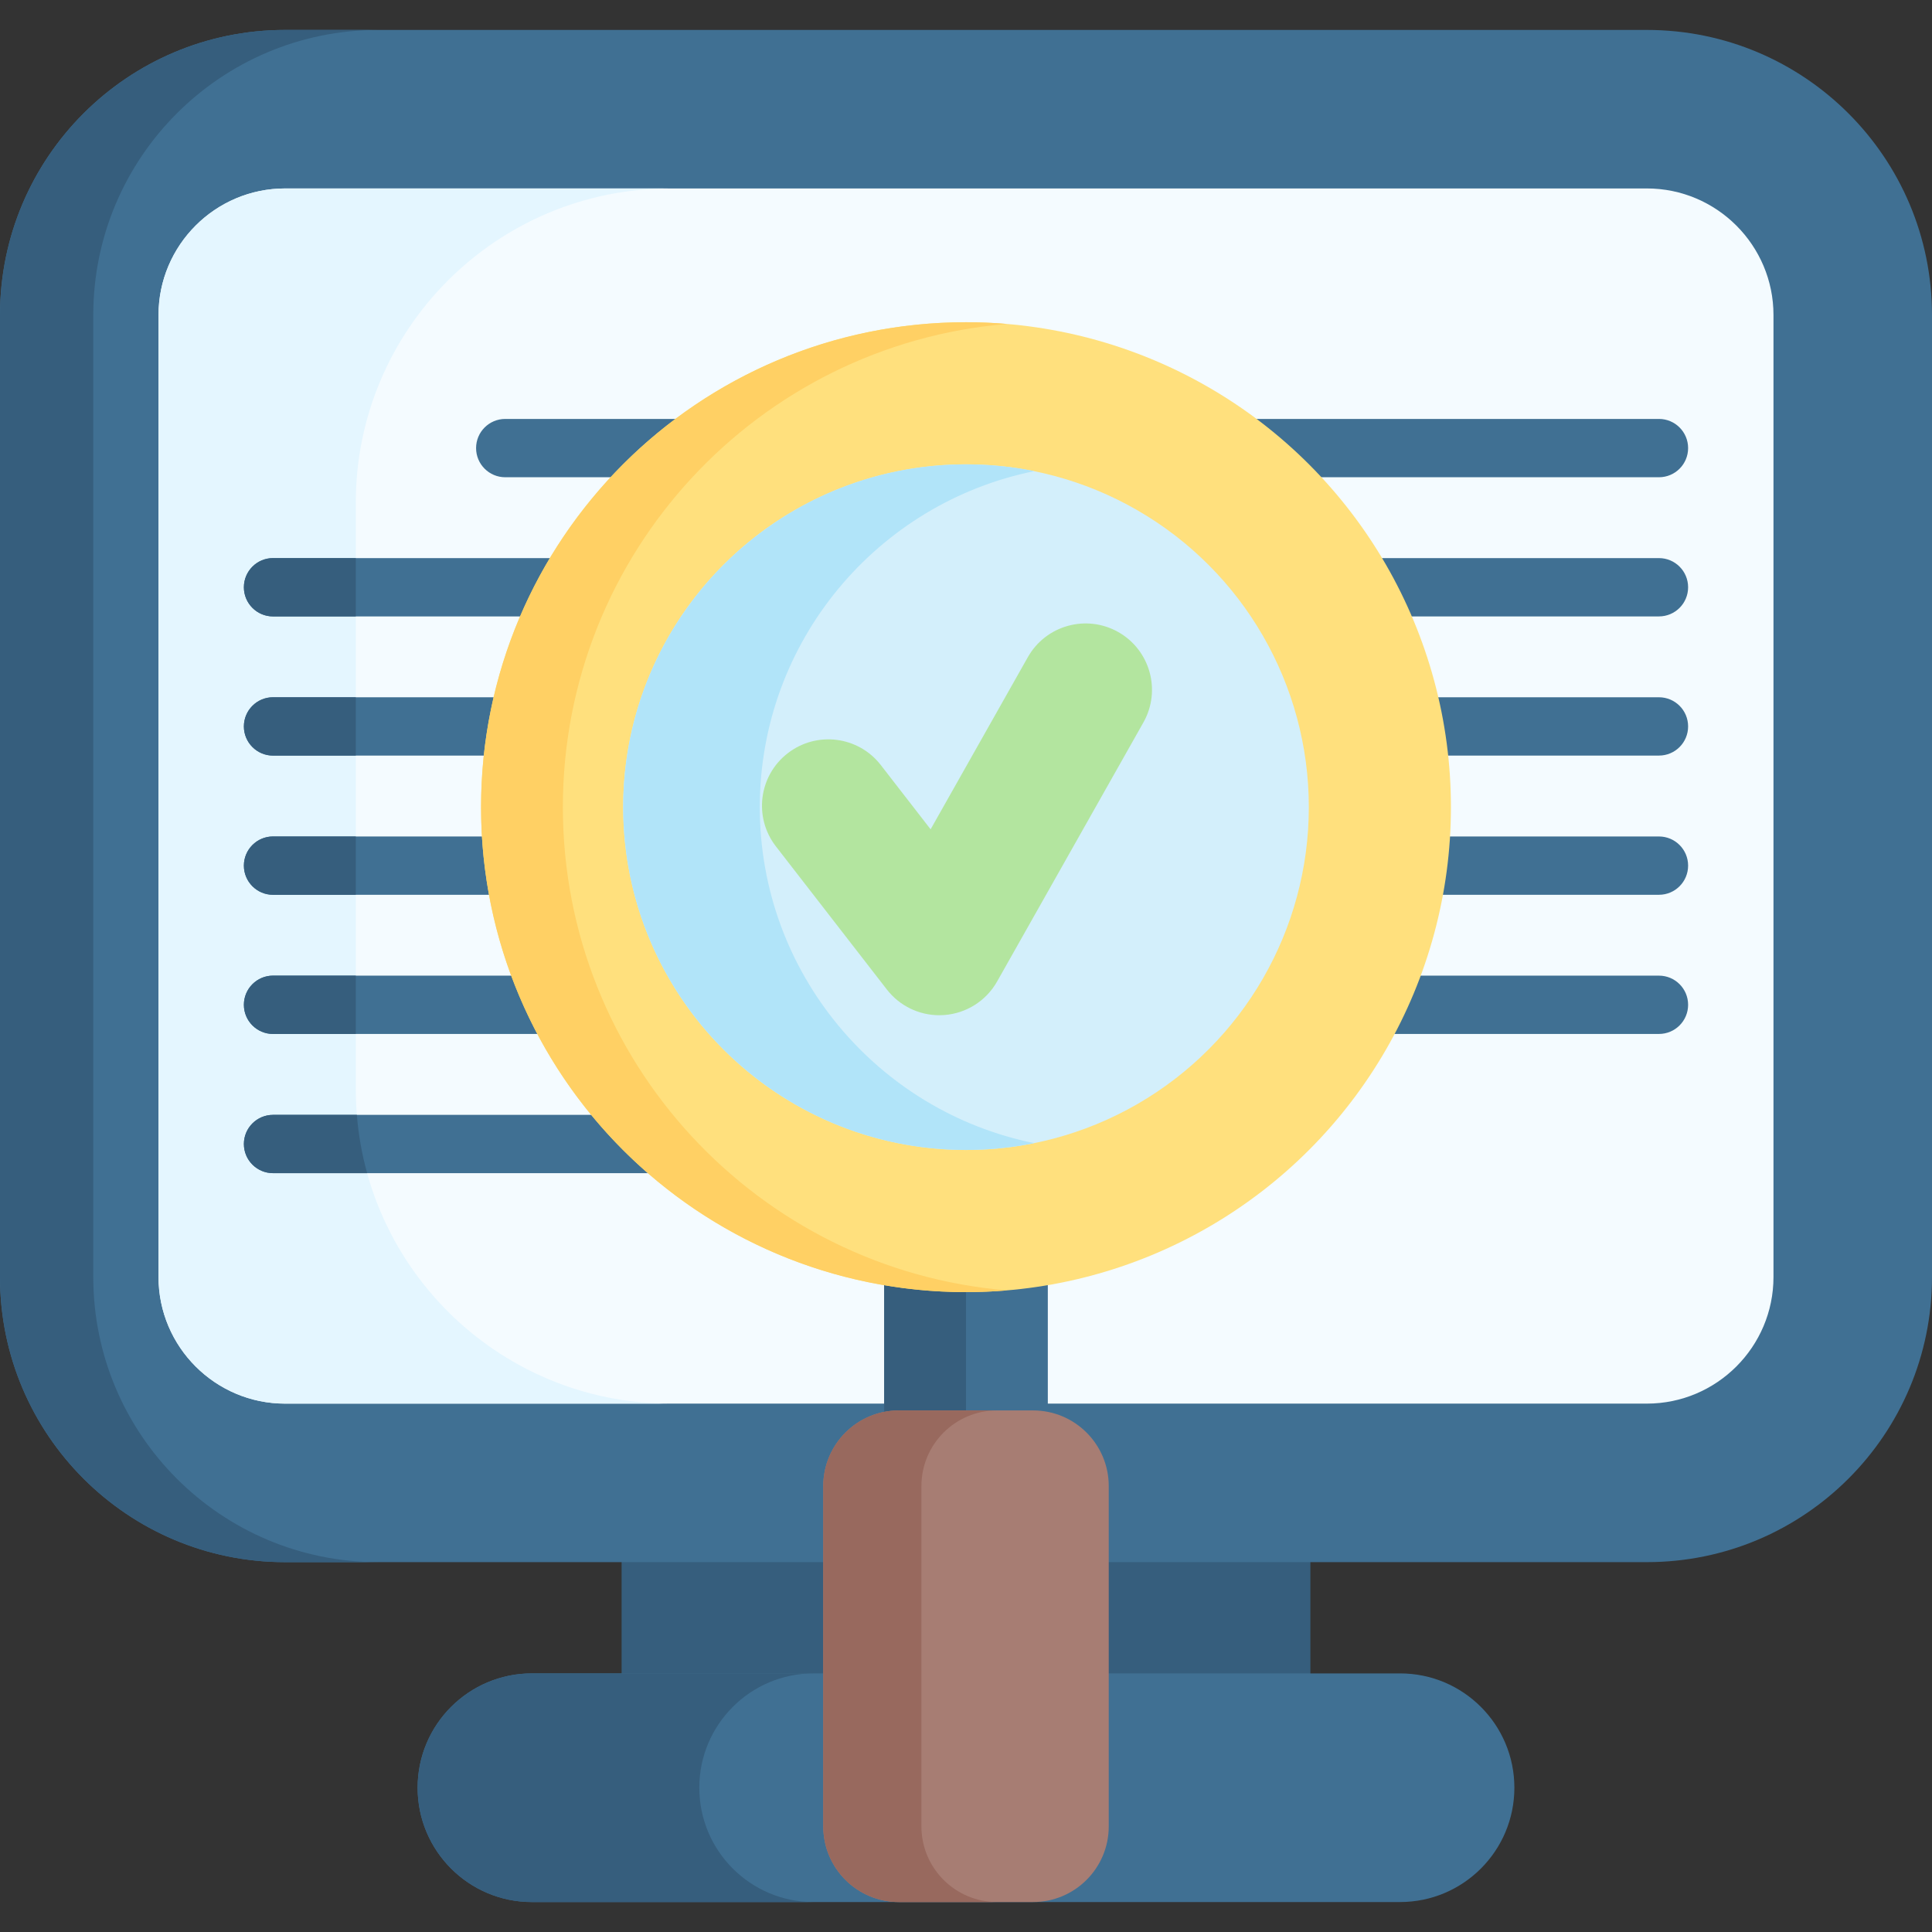 <svg id="Capa_1" enable-background="new 0 0 512 512" height="512" viewBox="0 0 512 512" width="512" xmlns="http://www.w3.org/2000/svg"><rect x="0" y="0" width="512" height="512" fill="#333333" stroke="none"/><g><path d="m164.732 392.562h182.536v76.534h-182.536z" fill="#365e7d"/><path d="m436.441 413.982h-360.882c-41.73 0-75.559-33.829-75.559-75.56v-254.93c0-41.73 33.829-75.559 75.559-75.559h360.881c41.73 0 75.559 33.829 75.559 75.559v254.93c.001 41.731-33.828 75.56-75.558 75.56z" fill="#407093"/><path d="m75.559 371.973c-18.5 0-33.551-15.051-33.551-33.551v-254.93c0-18.5 15.051-33.551 33.551-33.551h360.881c18.5 0 33.551 15.051 33.551 33.551v254.93c0 18.5-15.051 33.551-33.551 33.551z" fill="#f4fbff"/><path d="m177.619 371.976h-102.06c-18.502 0-33.553-15.051-33.553-33.553v-254.928c0-18.502 15.051-33.553 33.553-33.553h102.06c-46.029 0-83.331 37.303-83.331 83.331v155.372c0 46.018 37.303 83.331 83.331 83.331z" fill="#e4f6ff"/><path d="m100.282 413.992h-24.72c-41.734 0-75.562-33.84-75.562-75.561v-254.936c0-41.733 33.828-75.561 75.561-75.561h24.72c-41.733 0-75.561 33.828-75.561 75.561v254.936c0 41.721 33.828 75.561 75.562 75.561z" fill="#365e7d"/><path d="m371.03 504.061h-230.06c-16.732 0-30.296-13.564-30.296-30.296 0-16.732 13.564-30.296 30.296-30.296h230.06c16.732 0 30.296 13.564 30.296 30.296 0 16.732-13.564 30.296-30.296 30.296z" fill="#407093"/><path d="m215.626 504.067h-74.663c-16.733 0-30.288-13.569-30.288-30.302 0-8.374 3.389-15.935 8.864-21.424 5.489-5.489 13.065-8.878 21.424-8.878h74.663c-8.36 0-15.949 3.389-21.424 8.878-5.489 5.489-8.878 13.051-8.878 21.424 0 16.734 13.568 30.302 30.302 30.302z" fill="#365e7d"/><g fill="#407093"><path d="m439.641 126.475h-112.713c-4.267 0-7.726-3.459-7.726-7.726s3.459-7.726 7.726-7.726h112.713c4.267 0 7.726 3.459 7.726 7.726s-3.459 7.726-7.726 7.726z"/><path d="m185.074 126.475h-51.181c-4.267 0-7.726-3.459-7.726-7.726s3.459-7.726 7.726-7.726h51.181c4.267 0 7.726 3.459 7.726 7.726s-3.459 7.726-7.726 7.726z"/><path d="m439.641 163.356h-84.527c-4.267 0-7.726-3.459-7.726-7.726s3.459-7.726 7.726-7.726h84.527c4.267 0 7.726 3.459 7.726 7.726.001 4.266-3.459 7.726-7.726 7.726z"/><path d="m164.611 155.63c0 4.27-3.45 7.73-7.72 7.73h-84.53c-4.27 0-7.73-3.46-7.73-7.73s3.46-7.73 7.73-7.73h84.53c4.27 0 7.72 3.46 7.72 7.73z"/><path d="m439.641 200.236h-72.351c-4.267 0-7.726-3.459-7.726-7.726s3.459-7.726 7.726-7.726h72.351c4.267 0 7.726 3.459 7.726 7.726.001 4.267-3.459 7.726-7.726 7.726z"/><path d="m152.441 192.51c0 4.27-3.46 7.73-7.73 7.73h-72.35c-4.27 0-7.73-3.46-7.73-7.73s3.46-7.73 7.73-7.73h72.35c4.27 0 7.73 3.46 7.73 7.73z"/><path d="m439.641 237.127h-71.506c-4.267 0-7.726-3.459-7.726-7.726s3.459-7.726 7.726-7.726h71.506c4.267 0 7.726 3.459 7.726 7.726.001 4.267-3.459 7.726-7.726 7.726z"/><path d="m151.591 229.4c0 4.27-3.46 7.73-7.72 7.73h-71.51c-4.27 0-7.73-3.46-7.73-7.73s3.46-7.73 7.73-7.73h71.51c4.26 0 7.72 3.46 7.72 7.73z"/><path d="m439.641 274.007h-81.705c-4.267 0-7.726-3.459-7.726-7.726s3.459-7.726 7.726-7.726h81.705c4.267 0 7.726 3.459 7.726 7.726s-3.459 7.726-7.726 7.726z"/><path d="m161.791 266.28c0 4.27-3.46 7.73-7.73 7.73h-81.7c-4.27 0-7.73-3.46-7.73-7.73s3.46-7.73 7.73-7.73h81.7c4.27 0 7.73 3.46 7.73 7.73z"/><path d="m186.731 303.17c0 4.27-3.46 7.73-7.72 7.73h-106.65c-4.27 0-7.73-3.46-7.73-7.73 0-4.26 3.46-7.72 7.73-7.72h106.65c4.26 0 7.72 3.46 7.72 7.72z"/></g><g fill="#365e7d"><path d="m64.631 155.63c0-4.27 3.46-7.73 7.73-7.73h21.93v15.46h-21.93c-4.27 0-7.73-3.46-7.73-7.73z"/><path d="m64.631 192.51c0-4.27 3.46-7.73 7.73-7.73h21.93v15.46h-21.93c-4.27 0-7.73-3.46-7.73-7.73z"/><path d="m64.631 229.4c0-4.27 3.46-7.73 7.73-7.73h21.93v15.46h-21.93c-4.27 0-7.73-3.46-7.73-7.73z"/><path d="m64.631 266.28c0-4.27 3.46-7.73 7.73-7.73h21.93v15.46h-21.93c-4.27 0-7.73-3.46-7.73-7.73z"/><path d="m97.301 310.9h-24.94c-4.27 0-7.73-3.46-7.73-7.73 0-4.26 3.46-7.72 7.73-7.72h22.21c.42 5.31 1.35 10.48 2.73 15.45z"/></g><g><path d="m234.319 318.851h43.362v100.458h-43.362z" fill="#407093"/><path d="m234.319 318.851h21.681v100.458h-21.681z" fill="#365e7d"/><circle cx="256" cy="213.907" fill="#ffe07d" r="128.514"/><path d="m266.846 341.966c-3.575.304-7.194.456-10.845.456-70.979 0-128.516-57.548-128.516-128.516 0-70.979 57.537-128.516 128.516-128.516 3.651 0 7.269.152 10.845.456-65.915 5.498-117.682 60.732-117.682 128.059 0 67.319 51.767 122.563 117.682 128.061z" fill="#ffd064"/><circle cx="256" cy="213.907" fill="#d3effb" r="90.852"/><path d="m274.106 302.947c-5.848 1.182-11.903 1.804-18.103 1.804-50.181 0-90.855-40.674-90.855-90.845 0-50.181 40.674-90.855 90.855-90.855 6.2 0 12.255.622 18.103 1.804-41.503 8.388-72.753 45.07-72.753 89.051.001 43.972 31.25 80.654 72.753 89.041z" fill="#b1e4f9"/><path d="m273.772 504.061h-35.544c-11.078 0-20.058-8.98-20.058-20.058v-90.169c0-11.078 8.98-20.058 20.058-20.058h35.544c11.078 0 20.058 8.98 20.058 20.058v90.169c0 11.078-8.98 20.058-20.058 20.058z" fill="#a77d73"/><path d="m264.243 504.06h-26.014c-11.084 0-20.059-8.976-20.059-20.059v-90.167c0-11.084 8.976-20.059 20.059-20.059h26.014c-11.084 0-20.059 8.976-20.059 20.059v90.167c0 11.084 8.975 20.059 20.059 20.059z" fill="#98695e"/></g><g><path d="m248.927 269.045c-5.412 0-10.552-2.497-13.898-6.812l-29.407-37.933c-5.951-7.676-4.553-18.724 3.124-24.675s18.724-4.552 24.675 3.124l13.201 17.029 25.762-45.616c4.777-8.458 15.504-11.442 23.963-6.665 8.458 4.777 11.441 15.505 6.665 23.962l-38.769 68.647c-2.895 5.127-8.164 8.465-14.037 8.892-.427.031-.854.047-1.279.047z" fill="#b3e59f"/></g></g></svg>